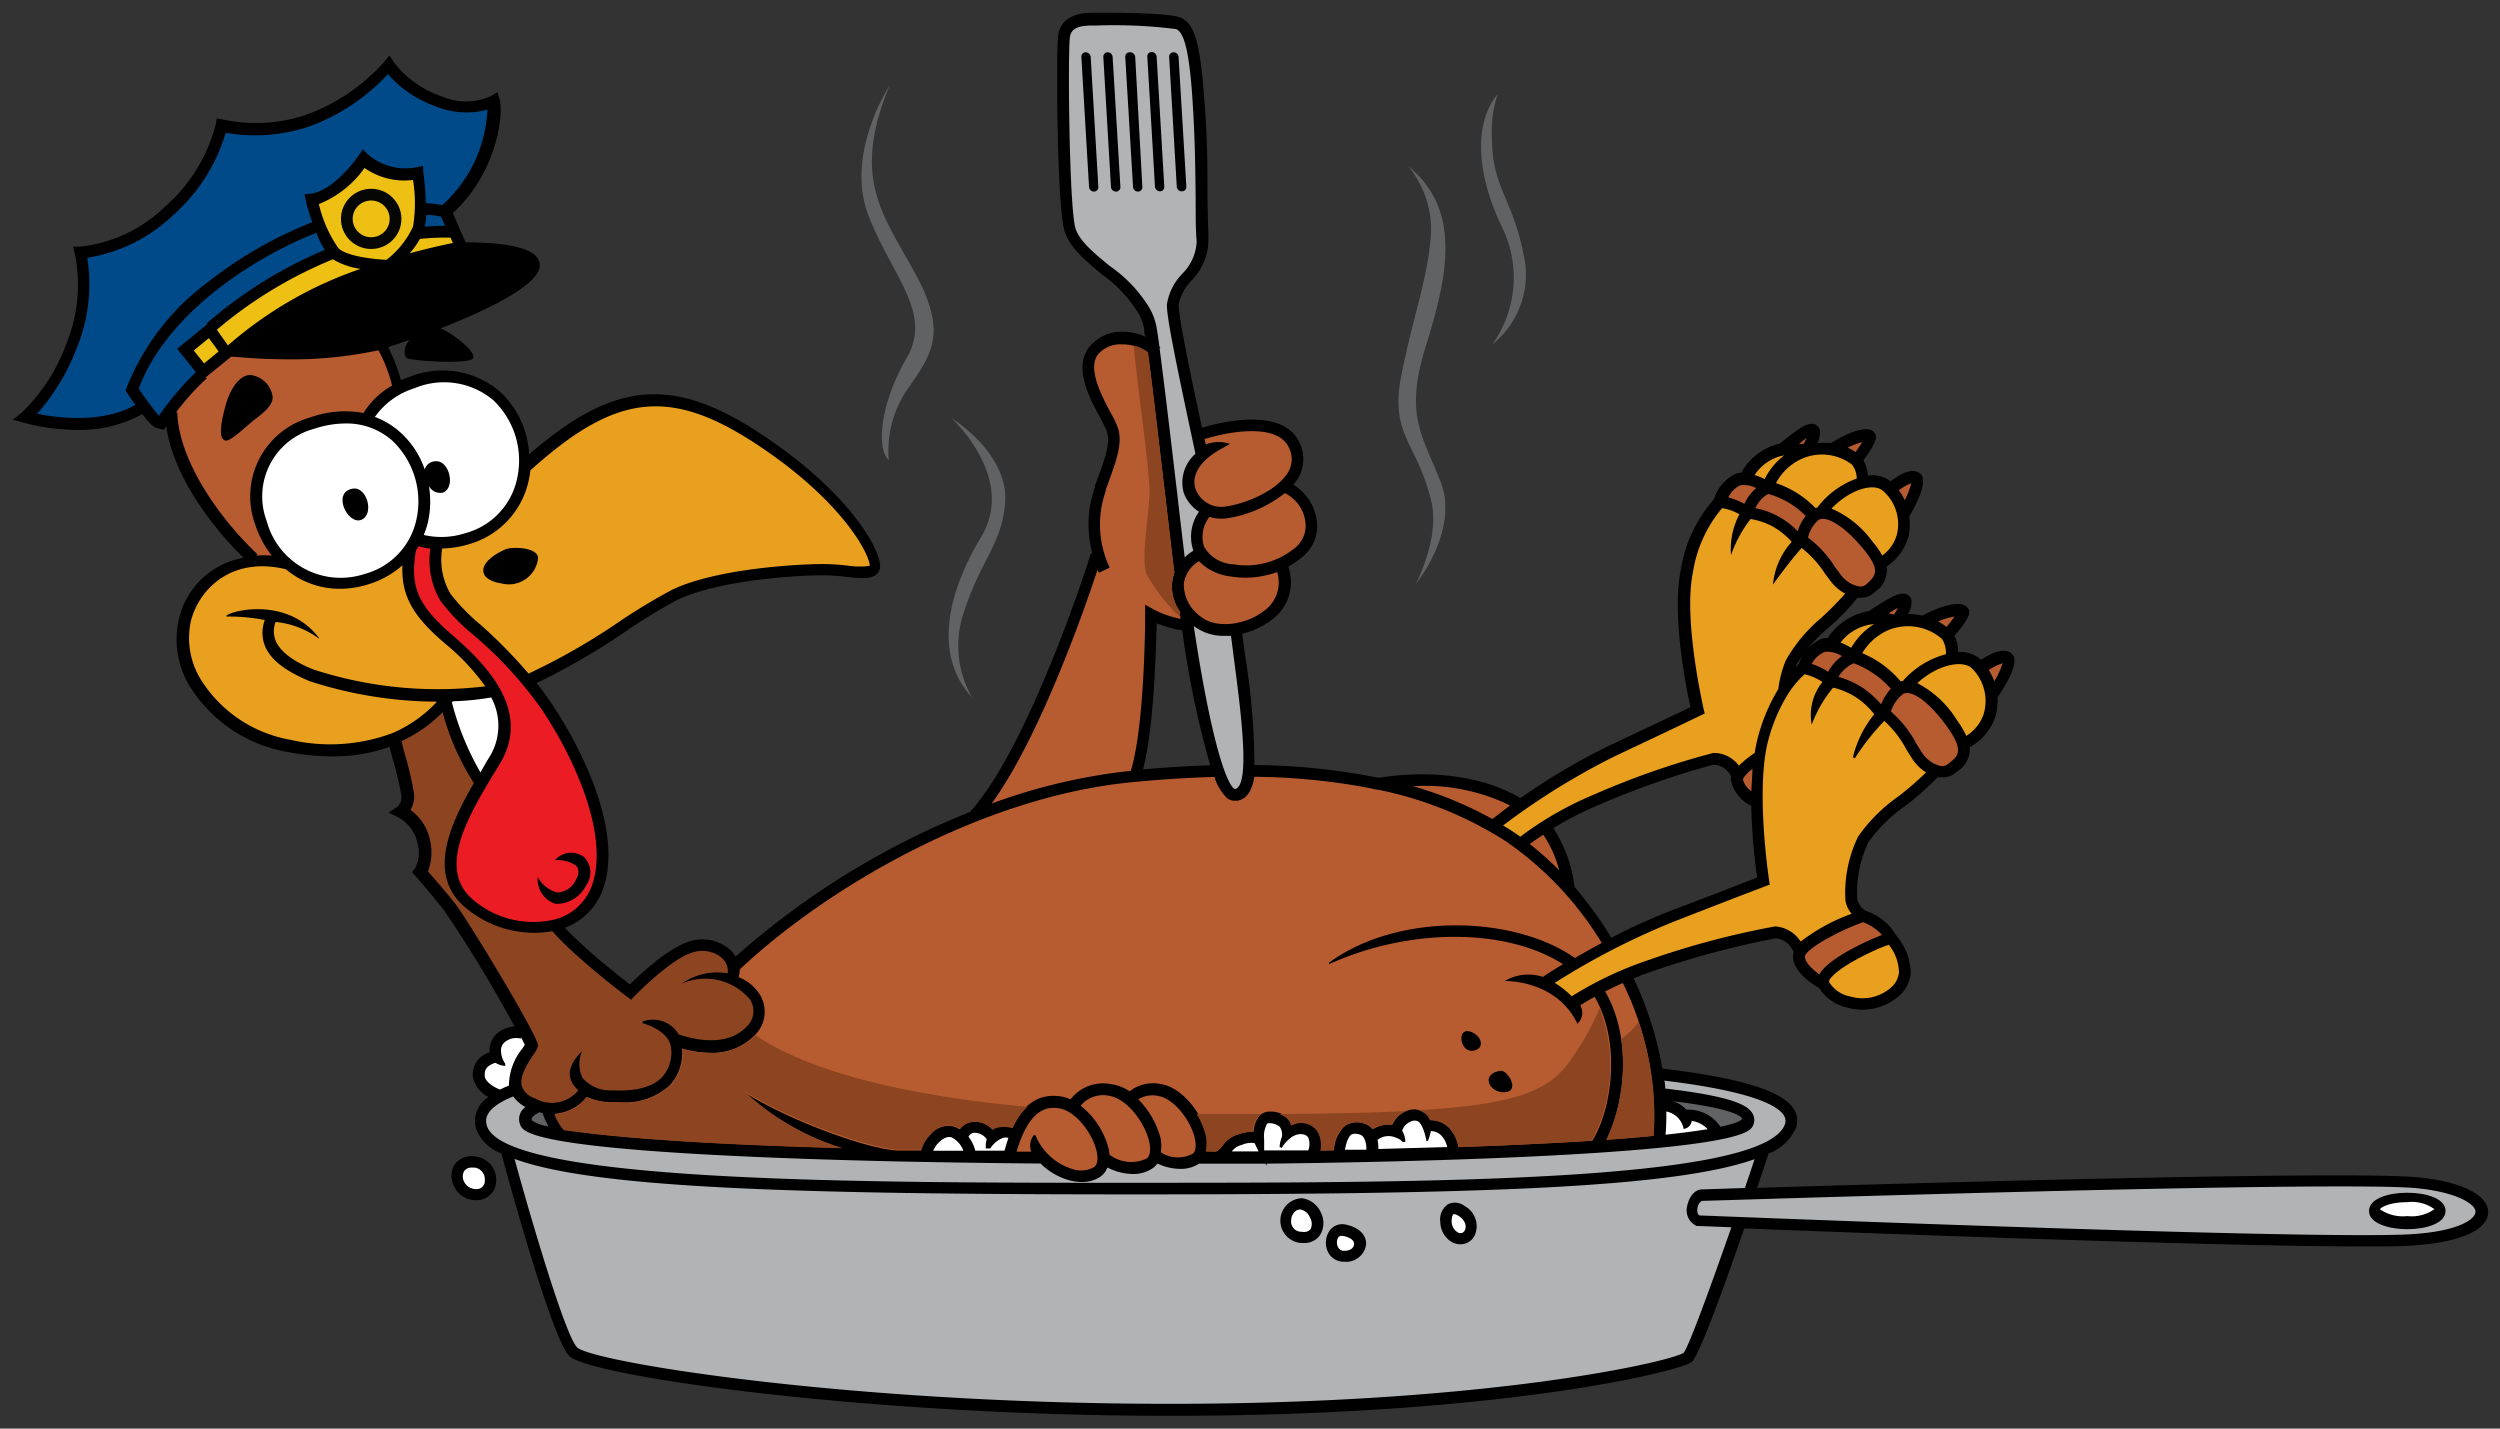 <svg xmlns="http://www.w3.org/2000/svg" id="Layer_1" data-name="Layer 1" viewBox="0 0 196 112"><rect x="0" y="0" width="196" height="112" fill="#333333" stroke="none"/><defs><style>.cls-1{fill:#eec014;}.cls-2{fill:#050604;}.cls-3{fill:#b75b31;}.cls-4{fill:#e9a01e;}.cls-5{fill:#b1b3b5;}.cls-6{fill:#fff;}.cls-7{fill:#ec1c24;}.cls-8{fill:#004a8a;}.cls-9{fill:#8c4520;}.cls-10{fill:#616264;}</style></defs><path d="M189.54,92.3c-5.46-.52-39.56.45-51.78.83l.9-2.7a3.76,3.76,0,0,0,2.14-2,1.67,1.67,0,0,0-.17-1.49c-.92-1.43-4.2-2.44-10.3-3.16a27.54,27.54,0,0,0-2.25-7.08c.5-.2,1-.4,1.58-.59a69.88,69.88,0,0,1,9.56-2.55,1.66,1.66,0,0,1,1.38,1.05l.05,0a.89.89,0,0,0-.08.35c0,1.24,1.56,2.23,2.06,2.51A3.46,3.46,0,0,0,144.84,79a4.37,4.37,0,0,0,3.88-.78,2.71,2.71,0,0,0,1.08-1.91,4.68,4.68,0,0,0-1.16-3,4.28,4.28,0,0,0-2.36-1.9,1.38,1.38,0,0,1-.67-.93A9.07,9.07,0,0,1,146.5,66a12.36,12.36,0,0,1,2.94-2.87,21.47,21.47,0,0,0,2.46-2.19l.1,0,.29,0a1.48,1.48,0,0,0,1-.34l.14-.11a2.06,2.06,0,0,0,1-1.92,4.25,4.25,0,0,0,2-2.35,4.93,4.93,0,0,0,.18-1.56c1.88-2.77,1.27-3.28,1.06-3.45-.6-.5-1.68.07-2.35.52l-.15-.13a2.45,2.45,0,0,0-1.65-.48,3,3,0,0,0-.29-1.28c1.47-1.68,1.21-2,1-2.22-.53-.64-2.33,0-3.51.64a5.4,5.4,0,0,0-1.15-.12,1.71,1.71,0,0,0,.29-1.09.65.65,0,0,0-.3-.42c-.54-.3-1.35.2-2.62,1l-.39.27,0,0a4.88,4.88,0,0,0-3.26,2.12,1.73,1.73,0,0,0-.45.05A3.37,3.37,0,0,0,141,52.09l-.19.17s0-.08,0-.11a11.9,11.9,0,0,1,2.62-3,19.16,19.16,0,0,0,2.2-2.29l.09,0h.15a1.54,1.54,0,0,0,1.07-.4l.13-.12a2,2,0,0,0,.84-1.93A4.14,4.14,0,0,0,149.64,42a4.8,4.8,0,0,0,.05-1.51c1.62-2.81,1-3.26.77-3.42-.63-.43-1.62.19-2.24.67l-.14-.11a2.45,2.45,0,0,0-1.63-.35,3,3,0,0,0-.36-1.19c1.29-1.73,1-2,.82-2.23-.61-.62-2.45.28-3.35.88a5.52,5.52,0,0,0-1.08,0,1.73,1.73,0,0,0,.19-1.06.69.69,0,0,0-.34-.39c-.55-.25-1.29.29-2.45,1.21l-.36.28,0,0a4.64,4.64,0,0,0-3,2.28,1.26,1.26,0,0,0-.43.08,3.21,3.21,0,0,0-1.71,2,10.78,10.78,0,0,0-2.6,5.52c-.74,3.49.42,9.27.75,10.78-.72.35-2.67,1.28-6.33,3a51.57,51.57,0,0,0-7,4.13c-2.8-1.68-6.89-2.26-11.13-1.59a51.19,51.19,0,0,0-9.72-1,55.76,55.76,0,0,0-.74-8.63c-.07-.56-.15-1.11-.22-1.67a5.94,5.94,0,0,0,2.19-1A3.64,3.64,0,0,0,101,44.43a5.89,5.89,0,0,0,1-.69,3.15,3.15,0,0,0,1.27-2.33A3.9,3.9,0,0,0,101.4,38a3.94,3.94,0,0,0,.38-.53,2.94,2.94,0,0,0,.11-2.75c-1.29-2.81-6.07-1.66-7.65-1.19-1-4.58-1.88-8.95-1.83-9.68a3.77,3.77,0,0,1,1-1.85,4.6,4.6,0,0,0,1.33-3.18c0-.82-.06-1.94-.07-3.25,0-2.14,0-4.8-.25-7.72-.34-4.9-.88-6-1.82-6.45S86.41,1,85.89,1l-.26,0c-.75,0-2.52.14-2.68,1.88s-.07,12.75.46,15.05c.32,1.38,1.7,2.51,3,3.6a10.25,10.25,0,0,1,2.63,2.7l.06.09a3.73,3.73,0,0,1,.61,1.53c0,.11,0,.3.09.55A4.48,4.48,0,0,0,88,26a3.27,3.27,0,0,0-2.6,1.21c-1.26,1.59,0,4,.89,5.6a10.33,10.33,0,0,1,.48,1c.33.92-.15,2.19-.93,4.29l0,.11a8.63,8.63,0,0,0-.19,5.2l-.14,0c0,.15-4.83,15.2-9.47,20.25A62.55,62.55,0,0,0,57.67,75a2.26,2.26,0,0,0-.39-.5,3.29,3.29,0,0,0-3.19-.7c-1.63.45-3.91,2.59-4.71,3.38-.59-.46-1.92-1.5-3.21-2.64-.91-.81-1.52-1.41-1.89-1.8A5,5,0,0,0,47.2,69.9c1.64-4.09-1-10.33-4-14.81-.37-.55-.75-1.06-1.13-1.54a53.31,53.31,0,0,0,7-4.06,42.12,42.12,0,0,1,4-2.44c3.26-1.59,9.51-1.95,11.45-1.95a17.51,17.51,0,0,1,1.85.13c1.16.12,2,.21,2.44-.29a.89.89,0,0,0,.17-.75c-.21-1.62-2.76-5.7-8.73-9.77-7.28-5-11.95-4.71-18.76,1.2a7.27,7.27,0,0,0-2.32-4.94,6.93,6.93,0,0,0-7.1-1.12l-.64.24a13.26,13.26,0,0,0-1-2.59l.22-.07s.6-.19,1.47-.5c-.47.52-.49,1.19-.24,1.42s5.07.55,5.23,0-1.72-2-2.58-2.31c3.55-1.39,8.2-3.55,7.76-5.17C42,19.14,38.37,19,36.5,19l-1-2.3c3.37-3.06,4-7.55,3.68-8.87L39,7.22l-.53.32a4.75,4.75,0,0,1-3.88,0,7.86,7.86,0,0,1-3.71-2.66l-.35-.53-.4.49A15.09,15.09,0,0,1,24,9a12.27,12.27,0,0,1-6.46.38L17,9.28l-.09.5a12.89,12.89,0,0,1-4,6.45,11.31,11.31,0,0,1-6.62,3.11H5.72l.15.57A12.16,12.16,0,0,1,5.18,27a14.19,14.19,0,0,1-3.49,5.36L1,32.9l.85.24a16.31,16.31,0,0,0,4.2.56,10,10,0,0,0,5.11-1.24c.75,1,.94,1,1.06,1.08l.63.16.18-.29,0,0c.53,3.77,3.42,7.75,6.07,10.32a6.32,6.32,0,0,0-5.05,4.71,7.06,7.06,0,0,0,1,5.63,11.28,11.28,0,0,0,7.42,4.87,19.14,19.14,0,0,0,3.58.36,12.94,12.94,0,0,0,4.49-.75c.05.23.13.5.22.84a27.72,27.72,0,0,1,.7,2.94,1.05,1.05,0,0,1-.31.93l-.69.45.74.36a3,3,0,0,1,1.53,2,2.8,2.8,0,0,1-.18,2l-.25.3.26.3s.91,1,2.25,2.69a103.68,103.68,0,0,1,5.53,9.12A2.26,2.26,0,0,0,39,81a1.71,1.71,0,0,0-.61,1.43.2.2,0,0,1,0,.07,1.8,1.8,0,0,0-1.32,1.88A2.22,2.22,0,0,0,38.3,86a2.25,2.25,0,0,0-1,2.42,3.29,3.29,0,0,0,2,2c.6,2.21,4,14.63,5.35,15.91,1.64,1.56,23.15,4.67,47.11,4.67,26,0,40-3.51,40.87-4.22.58-.48,2.51-5.81,4.12-10.47,9.83.38,37.18,1.41,48.51,1.41,1.83,0,3.25,0,4.1-.09,3.56-.25,5.69-1.22,5.71-2.59S192.92,92.62,189.54,92.3Zm-99.92-32c.86-3.3,1-9.35,1.07-11.44a8.8,8.8,0,0,0,2,.56A74,74,0,0,0,94.88,60C93.21,60.05,91.45,60.16,89.62,60.32Zm33.82,9.21a10.8,10.8,0,0,0-1.66-4.59,27.51,27.51,0,0,1,3.55-1.81,66.11,66.11,0,0,1,9-3.16,1.62,1.62,0,0,1,1.38.9h0a1,1,0,0,0,0,.33,2.89,2.89,0,0,0,1.59,2,46.42,46.42,0,0,0,.46,5.62c-.76.3-2.85,1.11-6.79,2.61a47.15,47.15,0,0,0-4.64,2.11A30.85,30.85,0,0,0,123.44,69.53Z"></path><path class="cls-1" d="M30.3,20.37c-1.2-.05-3.15-.32-3.76-.9A10,10,0,0,1,25,16a8.07,8.07,0,0,0,3.58-2.83,5.44,5.44,0,0,0,3.8.94,11.28,11.28,0,0,1,0,3.66A7,7,0,0,1,30.3,20.37Z"></path><ellipse class="cls-2" cx="29.1" cy="17.16" rx="2.37" ry="2.36"></ellipse><ellipse class="cls-1" cx="29.1" cy="17.16" rx="1.45" ry="1.44"></ellipse><path class="cls-3" d="M129.64,89.05c-1.07.11-2.29.21-3.7.31,1.42-2.81,2.07-7.9-.1-11.63.42-.21.88-.44,1.39-.66A23.66,23.66,0,0,1,129.64,89.05Z"></path><path class="cls-4" d="M148.08,74.07a3.57,3.57,0,0,1,.8,2.18,1.83,1.83,0,0,1-.74,1.27,3.39,3.39,0,0,1-3.06.61A2.48,2.48,0,0,1,143.41,77s0-.07,0-.14C143.93,75.9,146.87,74.47,148.08,74.07Z"></path><path class="cls-3" d="M146.07,72.3a3.87,3.87,0,0,1,1.48,1c-1.35.52-4.25,1.88-4.91,3.09-.54-.38-1.14-.94-1.14-1.42,0,0,.07-.51,2.06-1.55A18.35,18.35,0,0,1,146.07,72.3Z"></path><path class="cls-3" d="M152.84,59.81l-.15.12a.71.71,0,0,1-.55.12A2.4,2.4,0,0,1,150.68,59c-.14-.21-.28-.44-.43-.68a8.61,8.61,0,0,0-2-2.53,2.73,2.73,0,0,1,.95-1.38c.55-.33,1.88.36,3.5,2.63C154,58.88,153.49,59.29,152.84,59.81Z"></path><path class="cls-3" d="M157,52a5.76,5.76,0,0,1-.65,1.41,4.49,4.49,0,0,0-.43-.88A4.24,4.24,0,0,1,157,52Z"></path><path class="cls-4" d="M154.56,52.36a3.59,3.59,0,0,1,.95,3.65,3.23,3.23,0,0,1-1.35,1.68,7,7,0,0,0-.71-1.19,8,8,0,0,0-3.13-2.94C151.85,52.14,153.78,51.72,154.56,52.36Z"></path><path class="cls-3" d="M153.23,48.34a9.23,9.23,0,0,1-.63.81,3.17,3.17,0,0,0-.65-.42A5,5,0,0,1,153.23,48.34Z"></path><path class="cls-3" d="M148.8,47.65c-.08.16-.19.34-.31.53l-.42-.1C148.32,47.92,148.59,47.76,148.8,47.65Z"></path><path class="cls-4" d="M148.17,49.35a4.07,4.07,0,0,1,4.08.74,2,2,0,0,1,.31,1.2,6.83,6.83,0,0,0-3.35,2.07l.06,0-.26.06A7.9,7.9,0,0,0,146,51.21,4.42,4.42,0,0,1,148.17,49.35Z"></path><path class="cls-3" d="M148.24,54a4,4,0,0,0-.76,1.22A7.44,7.44,0,0,0,146,53.9a6.93,6.93,0,0,0-1.87-.83A2.67,2.67,0,0,1,145.33,52,7.17,7.17,0,0,1,148.24,54Z"></path><path class="cls-4" d="M146.92,48.93a5.44,5.44,0,0,0-1.79,1.86,4.94,4.94,0,0,0-.83-.41A3.68,3.68,0,0,1,146.92,48.93Z"></path><path class="cls-3" d="M143.09,51.1a2.16,2.16,0,0,1,1.32.34,3.51,3.51,0,0,0-1.08,1.23,5.34,5.34,0,0,0-1.29-.62A2,2,0,0,1,143.09,51.1Z"></path><path class="cls-4" d="M141.48,52.86a4.27,4.27,0,0,1,1.4.61,4.09,4.09,0,0,0-.84,3.34,9.83,9.83,0,0,1,1.68-2.9,5.82,5.82,0,0,1,1.79.76A5.9,5.9,0,0,1,146.94,56a8.41,8.41,0,0,0-1.67,3.37l.15.08a18.73,18.73,0,0,1,2.31-2.93,8.13,8.13,0,0,1,1.73,2.24c.16.25.3.49.44.7A3.7,3.7,0,0,0,151,60.56a24.42,24.42,0,0,1-2.13,1.85,12.91,12.91,0,0,0-3.19,3.17,10.11,10.11,0,0,0-1,5,2.05,2.05,0,0,0,.49,1.06,14.71,14.71,0,0,0-4,2.18,2.56,2.56,0,0,0-2-1.19,65.84,65.84,0,0,0-9.85,2.61,28.44,28.44,0,0,0-6.1,2.87,6.74,6.74,0,0,0-1.33-1.05,57.16,57.16,0,0,1,9.38-4.82c5.12-2,7.12-2.75,7.14-2.76l.34-.13-.06-.37c0-.07-1.12-7.34,0-11.15a13.1,13.1,0,0,1,1.51-3.45h0a.09.09,0,0,1,0,0A7.64,7.64,0,0,1,141.48,52.86Z"></path><path class="cls-3" d="M122.24,68.23a25.84,25.84,0,0,0-2.31-2.06c.24-.17.6-.43,1.06-.73A8.89,8.89,0,0,1,122.24,68.23Z"></path><path class="cls-3" d="M136.65,61.12s0-.26.74-.84c0,.57-.07,1.16-.08,1.74A1.51,1.51,0,0,1,136.65,61.12Z"></path><path class="cls-3" d="M146.44,45.7l-.14.13a.68.68,0,0,1-.51.15,2.32,2.32,0,0,1-1.47-.91l-.46-.62a8.5,8.5,0,0,0-2.11-2.3,2.62,2.62,0,0,1,.81-1.38c.5-.34,1.83.22,3.54,2.28C147.49,44.73,147,45.16,146.44,45.7Z"></path><path class="cls-3" d="M149.84,37.89a5.91,5.91,0,0,1-.51,1.33,3.81,3.81,0,0,0-.46-.78A3.46,3.46,0,0,1,149.84,37.89Z"></path><path class="cls-4" d="M147.55,38.42a3.45,3.45,0,0,1,1.18,3.43,3,3,0,0,1-1.16,1.7,7,7,0,0,0-.76-1.08,7.86,7.86,0,0,0-3.22-2.6C145,38.41,146.76,37.87,147.55,38.42Z"></path><path class="cls-3" d="M146,34.66c-.13.21-.32.49-.52.78a3.12,3.12,0,0,0-.63-.34A5.84,5.84,0,0,1,146,34.66Z"></path><path class="cls-3" d="M141.64,34.33a4.19,4.19,0,0,1-.24.47l-.36,0Z"></path><path class="cls-4" d="M141.19,36a3.91,3.91,0,0,1,4,.42,1.82,1.82,0,0,1,.38,1.1,6.71,6.71,0,0,0-3.07,2.24l.05,0-.22.07a7.6,7.6,0,0,0-3.09-1.95A4.22,4.22,0,0,1,141.19,36Z"></path><path class="cls-3" d="M141.57,40.45a3.66,3.66,0,0,0-.63,1.2,6.39,6.39,0,0,0-1.48-1.14,6.14,6.14,0,0,0-1.84-.67,2.51,2.51,0,0,1,1-1.12A6.7,6.7,0,0,1,141.57,40.45Z"></path><path class="cls-4" d="M139.88,35.7a5.39,5.39,0,0,0-1.53,1.86,5.89,5.89,0,0,0-.79-.32A3.55,3.55,0,0,1,139.88,35.7Z"></path><path class="cls-3" d="M136.43,38.05a2,2,0,0,1,1.26.22,3.5,3.5,0,0,0-.93,1.23A5.71,5.71,0,0,0,135.5,39,2,2,0,0,1,136.43,38.05Z"></path><path class="cls-4" d="M126.64,59.27c4.79-2.26,6.66-3.16,6.67-3.17l.34-.16-.09-.36c0-.07-1.62-7-.83-10.74a10.26,10.26,0,0,1,2.28-5,3.91,3.91,0,0,1,1.36.48,5.9,5.9,0,0,0-.66,3.21,9.68,9.68,0,0,1,1.54-2.84,5.64,5.64,0,0,1,1.76.6,6,6,0,0,1,1.46,1.19A5.8,5.8,0,0,0,139,45.83s1.26-1.77,2.25-2.87a8.08,8.08,0,0,1,1.82,2c.17.23.33.45.48.64a3.44,3.44,0,0,0,1.11.94,22.94,22.94,0,0,1-1.91,1.93A12.15,12.15,0,0,0,140,51.79a8.86,8.86,0,0,0-.58,2.23,14.31,14.31,0,0,0-1.54,3.56,11.93,11.93,0,0,0-.31,1.45,8.09,8.09,0,0,0-1.24,1,2.46,2.46,0,0,0-2-1A63.07,63.07,0,0,0,125,62.28a26.49,26.49,0,0,0-5.81,3.32c-.23-.17-.45-.32-.68-.47s-.44-.28-.67-.41A55.13,55.13,0,0,1,126.64,59.27Z"></path><path class="cls-3" d="M118.39,63.15,117,64.21a29.63,29.63,0,0,0-6.21-2.57A15.11,15.11,0,0,1,118.39,63.15Z"></path><path class="cls-5" d="M96.82,61.86c-.52-.16-1.77-3.07-3.23-12.78a3.84,3.84,0,0,0,2.43.77l.49,0,.21,1.63C97.28,55.75,98.06,61.64,96.82,61.86Z"></path><path class="cls-3" d="M99.05,47.93c-1.51,1.14-3.8,1.34-4.9.42a3.1,3.1,0,0,1-1.34-2.57A2.41,2.41,0,0,1,94,44a4.2,4.2,0,0,0,2.52,1.2,7.08,7.08,0,0,0,1.13.09,7.4,7.4,0,0,0,2.48-.44A2.74,2.74,0,0,1,99.05,47.93Z"></path><path class="cls-3" d="M102.36,41.41a2.27,2.27,0,0,1-.94,1.63,6,6,0,0,1-4.73,1.2,2.77,2.77,0,0,1-2.29-1.38,2.53,2.53,0,0,1,.42-2.34,2.89,2.89,0,0,0,.88.14l.31,0a9.65,9.65,0,0,0,4.72-2A2.9,2.9,0,0,1,102.36,41.41Z"></path><path class="cls-3" d="M96.43,34.8a2.78,2.78,0,0,0-1.9.05l-.09-.43c1.84-.57,5.7-1.3,6.61.67A2,2,0,0,1,101,37c-.87,1.51-3.49,2.56-5.06,2.73a2.15,2.15,0,0,1-2.22-1.42c-.34-1.1.41-2.24,2.06-3.14Z"></path><path class="cls-5" d="M87,20.85c-1.21-1-2.47-2-2.72-3.09C83.82,15.6,83.72,4.63,83.87,3c.07-.8.69-1,1.81-1l.3,0a39,39,0,0,1,6.23.28c.46.21,1,1,1.29,5.68.19,2.88.22,5.53.24,7.66,0,1.32,0,2.46.08,3.3a3.79,3.79,0,0,1-1.14,2.55,4.48,4.48,0,0,0-1.19,2.36c-.07.88.77,4.89,2.15,11.36l.08.39a3,3,0,0,0-.91,3.07A3,3,0,0,0,94,40.12a3.39,3.39,0,0,0-.44,3.05,4,4,0,0,0-.68.53c-.15-1.3-.36-3-.57-4.87-.51-4.32-1.07-9.06-1.4-11.53l.06-.05-.07-.08c-.1-.74-.18-1.26-.22-1.47a4.72,4.72,0,0,0-.78-1.9A10.85,10.85,0,0,0,87,20.85Z"></path><path class="cls-3" d="M86.05,44.65c0,.09.07.17.11.25l.84-.4a7.86,7.86,0,0,1-.31-6l0-.11c.85-2.29,1.37-3.68.93-4.91a8.26,8.26,0,0,0-.54-1.11c-.69-1.3-1.85-3.47-1-4.58A2.31,2.31,0,0,1,88,27h0a3.37,3.37,0,0,1,2,.64c.33,2.54.89,7.3,1.37,11.33.25,2.14.48,4.09.64,5.43l.06.52a3.17,3.17,0,0,0-.18.81A3.37,3.37,0,0,0,92.55,48h-.06c0,.18.05.35.07.52a7.91,7.91,0,0,1-2.1-.73l-.68-.38v.78c0,.09,0,8.59-1.13,12.26H88.5A45.49,45.49,0,0,0,77.74,63C81.49,57.86,85,47.85,86.05,44.65Z"></path><path class="cls-3" d="M58,76C64.9,69.51,77,62.5,88.59,61.34c2.31-.23,4.54-.37,6.62-.43a4,4,0,0,0,1,1.67,1,1,0,0,0,.57.2H97c.74-.13,1.16-.78,1.34-1.88a50.2,50.2,0,0,1,9.26.93,3.09,3.09,0,0,0,.52.1,29.37,29.37,0,0,1,9.9,4,26.09,26.09,0,0,1,7.56,8c-.78.41-1.49.82-2.11,1.18-4.63-3.28-13.75-3.67-19.27.36l0,.12c6.35-2.88,13.91-2.83,18.34,0-.74.45-1.28.79-1.57,1a3.67,3.67,0,0,0-3,.32c.17,0,4.07-.06,5.7,3.35a1.16,1.16,0,0,0,.22-1.44c.26-.17.64-.4,1.13-.67,2.09,3.58,1.36,8.79-.18,11.28l-1,.06c-2.82.17-6,.32-9.47.44a2.81,2.81,0,0,0-.67-1.44,2,2,0,0,0-1.55-.67,1.11,1.11,0,0,0-.41-.57,1.53,1.53,0,0,0-1.47-.15,2.06,2.06,0,0,0-1.11,1.08,2.33,2.33,0,0,0-1.52.35,1.33,1.33,0,0,0-.78-.48,1.68,1.68,0,0,0-1.37.19,2.68,2.68,0,0,0-.9,1.94l-1,0a2.19,2.19,0,0,0-.21-1.49,1.46,1.46,0,0,0-1-.66,1.52,1.52,0,0,0-1.09.18.9.9,0,0,0-.23-.48,2,2,0,0,0-1.47-.58,1.06,1.06,0,0,0-.83.32,2.07,2.07,0,0,0-.47,1.24,3.35,3.35,0,0,0-1.14.2,2.33,2.33,0,0,0-1.31.93,1.37,1.37,0,0,1-.46.43h-.75a3,3,0,0,0,0-1.28c-.39-1.7-1.94-3.73-3.62-4a3,3,0,0,0-2.45.57A3.38,3.38,0,0,0,87.12,85a3.22,3.22,0,0,0-3.19,1.19,3.15,3.15,0,0,0-.7-.22c-2.07-.35-3.21,1-3.85,2.44a2.38,2.38,0,0,0-1-.07,1.12,1.12,0,0,0-.57.21A1.85,1.85,0,0,0,76,88a1.47,1.47,0,0,0-.77.54,2.89,2.89,0,0,0-.35-.19,1.83,1.83,0,0,0-1.94.59,2.83,2.83,0,0,0-.73,1.26l-1.71,0c-2.21,0-8.62-2.32-12.18-4.59A20.05,20.05,0,0,0,66,90c-4.71-.13-8.89-.31-12.41-.53-4.76-.3-7.63-.63-9.36-.92a4.31,4.31,0,0,1-.73-1.23A3.52,3.52,0,0,0,46,86a5,5,0,0,0,1.87.42c.24,0,.47,0,.7,0a5.29,5.29,0,0,0,3.9-1.29,3.73,3.73,0,0,0,1-2.92,8.33,8.33,0,0,0,2.22.33,4.6,4.6,0,0,0,3.41-1.31,2.57,2.57,0,0,0,.43-3.32,3.41,3.41,0,0,0-1.63-1.3A2.1,2.1,0,0,0,58,76Z"></path><path class="cls-6" d="M107.12,90.14l-1.68,0c.12-.65.28-1,.5-1.19.06,0,.22-.15.68,0S107.14,89.85,107.12,90.14Z"></path><path class="cls-6" d="M108,89.36a1.43,1.43,0,0,1,1.16-.26c.22.06.71.23.77.42h.25a1.65,1.65,0,0,0-.25-.86,1.12,1.12,0,0,1,.65-.72.63.63,0,0,1,.63,0c.42.31.63,1.53.63,1.54l.12-.06a4.5,4.5,0,0,0,.22-.74,1.12,1.12,0,0,1,.85.38,1.81,1.81,0,0,1,.43.87l-5.4.15A2.88,2.88,0,0,0,108,89.36Z"></path><path class="cls-6" d="M99.11,89.32a2,2,0,0,1,.22-1.2.16.16,0,0,1,.15-.06,1.25,1.25,0,0,1,.85.28,1.08,1.08,0,0,1,.17.8h0a2.46,2.46,0,0,0-.18.78l.16.08s.71-1.23,1.66-1.07a.59.59,0,0,1,.43.26,1.43,1.43,0,0,1,0,1l.13,0-3.59,0Z"></path><path class="cls-6" d="M98.67,90.27l-2.1,0a1.42,1.42,0,0,1,.79-.51,1.79,1.79,0,0,1,1-.14Z"></path><path class="cls-3" d="M91,89.28a6.72,6.72,0,0,0-1.76-3.09,2.11,2.11,0,0,1,1.56-.27c1.25.21,2.55,1.92,2.87,3.31.14.6.07,1.06-.17,1.23A2.49,2.49,0,0,1,91,90.34,3.31,3.31,0,0,0,91,89.28Z"></path><path class="cls-3" d="M80.85,90.29H79.7c1-3.38,2.38-3.56,3.37-3.39,1.27.22,2.58,1.94,2.9,3.34.14.61.07,1.07-.18,1.25a2.08,2.08,0,0,1-1.78.14A4.56,4.56,0,0,1,81.18,89l-.13,0A1.33,1.33,0,0,0,80.85,90.29Z"></path><path class="cls-6" d="M75.53,90.22l-2.37,0a2.07,2.07,0,0,1,.44-.65c.27-.27.67-.52,1-.4A1.88,1.88,0,0,1,75.53,90.22Z"></path><path class="cls-6" d="M75.93,89.12a.58.58,0,0,1,.35-.3,1.14,1.14,0,0,1,1.08.5,2,2,0,0,0-.07.72h.35a2,2,0,0,1,1-.83.76.76,0,0,1,.42,0c-.13.39-.23.74-.31,1l-2.41,0,.12,0A2.92,2.92,0,0,0,75.93,89.12Z"></path><path class="cls-3" d="M84.72,86.69A2.28,2.28,0,0,1,87,85.92c1.35.23,2.75,2.07,3.09,3.56.15.66.08,1.15-.19,1.35a2.82,2.82,0,0,1-2.91-.3,4.71,4.71,0,0,0-.08-.5A6.26,6.26,0,0,0,84.72,86.69Z"></path><path class="cls-7" d="M42.46,55.6c2.74,4.09,5.39,10.19,3.88,14a4.21,4.21,0,0,1-3.15,2.55,7.26,7.26,0,0,1-6.26-1.75c-2.64-2.46-.14-6.58,2.07-10.21l.15-.25c2.46-4-.63-7.5-3.6-10.07-2.8-2.42-3.42-3.82-2.94-6.71l.2-.33a5.88,5.88,0,0,0,.93.18,6.21,6.21,0,0,0,.8,4.11,15.69,15.69,0,0,0,2.53,2.62A31.14,31.14,0,0,1,42.46,55.6Z"></path><path class="cls-6" d="M37.67,60.56a21.71,21.71,0,0,1-2.24-5.49l.08-.09a20.87,20.87,0,0,0,3-.3,4.65,4.65,0,0,1-.19,4.75l-.15.24Z"></path><path class="cls-6" d="M28.58,45a6,6,0,0,1-7.67-4.15,5.48,5.48,0,0,1,3.68-7.22,7.92,7.92,0,0,1,2.5-.43,5.39,5.39,0,0,1,3.68,1.36,6.58,6.58,0,0,1,1.88,6.16A5.65,5.65,0,0,1,28.58,45Z"></path><path class="cls-4" d="M41.58,36.88c6.84-6.17,11.13-6.56,18.26-1.7,6.4,4.36,8.35,8.36,8.35,9.18a5.59,5.59,0,0,1-1.6,0,19,19,0,0,0-2-.14c-2.14,0-8.42.37-11.86,2a45.69,45.69,0,0,0-4.14,2.49,50.8,50.8,0,0,1-7.15,4.1A39.7,39.7,0,0,0,37.7,49a15.41,15.41,0,0,1-2.38-2.44A5.3,5.3,0,0,1,34.67,43a7.7,7.7,0,0,0,2.08-.33,6.64,6.64,0,0,0,4.7-5A8.13,8.13,0,0,0,41.58,36.88Z"></path><path class="cls-6" d="M32.49,30.44a6,6,0,0,1,6.18.93,6.53,6.53,0,0,1,1.87,6.15,5.63,5.63,0,0,1-4.06,4.28,6.07,6.07,0,0,1-3.26.14,5.84,5.84,0,0,0,.33-1,7.5,7.5,0,0,0,.08-2.83,1,1,0,0,0,1.09.51c1.05-.39.49-2.64-.65-2.45a.87.87,0,0,0-.77.64,6.89,6.89,0,0,0-1.91-2.91,6.12,6.12,0,0,0-2-1.21A5.93,5.93,0,0,1,32.49,30.44Z"></path><path class="cls-1" d="M17,25.85a33.92,33.92,0,0,1,9.1-5.52,5.8,5.8,0,0,0,2.17.75,30.9,30.9,0,0,0-10.4,6Z"></path><polygon class="cls-1" points="17.14 27.55 16 28.49 15.19 27.48 16.37 26.51 17.14 27.55"></polygon><path class="cls-1" d="M35.51,19.05c-.5.1-1.74.36-3.39.81a6.57,6.57,0,0,0,.8-1.13,19.81,19.81,0,0,1,2.4-.1Z"></path><path class="cls-8" d="M33.29,17.77a5.23,5.23,0,0,0,.13-.92c.53,0,.93.09,1.15.13l.33.72C34.48,17.7,33.94,17.72,33.29,17.77Z"></path><path class="cls-8" d="M2.91,32.44A16.81,16.81,0,0,0,6,27.33a13.22,13.22,0,0,0,.84-7.12,12.64,12.64,0,0,0,6.68-3.29,14,14,0,0,0,4.18-6.51,13.34,13.34,0,0,0,6.53-.49,15.73,15.73,0,0,0,6.18-4.11,8.94,8.94,0,0,0,3.81,2.55,6.26,6.26,0,0,0,4,.23,10.79,10.79,0,0,1-3.54,7.49,12.47,12.47,0,0,0-1.3-.16,18.92,18.92,0,0,0-.2-2.45L33.17,13l-.48.11a4.52,4.52,0,0,1-3.84-1l-.4-.4-.32.47s-1.85,2.73-3.74,3l-.52.06.12.5c0,.16.21.86.49,1.68a32.61,32.61,0,0,0-8.16,4.68,19,19,0,0,0-6.4,8.32l-.07.22.13.19.63.92C8,33.22,4.47,32.76,2.91,32.44Z"></path><path class="cls-8" d="M12.46,32.6a23.48,23.48,0,0,1-1.58-2.13c2-5.5,8.34-10,13.92-12.22a7.62,7.62,0,0,0,.67,1.34,34.18,34.18,0,0,0-9.27,5.77l.05.06-2.36,1.92,1.47,1.84A22.36,22.36,0,0,0,12.46,32.6Z"></path><path class="cls-3" d="M13.9,32.33h-.1a19.85,19.85,0,0,1,2.41-2.67l-.08-.08,2-1.62c.3,0,2.1.21,4.45.21a32.05,32.05,0,0,0,7.09-.71,11.55,11.55,0,0,1,1.07,2.77,6.25,6.25,0,0,0-2.24,2.15,8,8,0,0,0-4.18.35A6.42,6.42,0,0,0,20,41.1a7.89,7.89,0,0,0,1.31,2.46,8.17,8.17,0,0,0-1.21,0l.09-.1C17.14,40.59,14,36.05,13.9,32.33Z"></path><path class="cls-4" d="M30.78,57.47h0a13.92,13.92,0,0,1-8.06.52,10.38,10.38,0,0,1-6.81-4.46,6.21,6.21,0,0,1-.93-4.9c.72-2.63,3.34-5,7.43-4a6.55,6.55,0,0,0,4.22,1.53,7.45,7.45,0,0,0,2.22-.34,7.2,7.2,0,0,0,2.7-1.5c-.1,2.39.82,4,3.4,6.18a17.48,17.48,0,0,1,3.1,3.31,31.49,31.49,0,0,1-13.44-1.31c-1.61-.63-2.64-1.41-3-2.27a2,2,0,0,1,0-1.47A6.9,6.9,0,0,1,25,50.06L25,50c-2.41-3.16-6.68-2.19-7.24-1.74v.08a14.3,14.3,0,0,1,3,.27,2.84,2.84,0,0,0,0,2c.44,1.12,1.62,2,3.5,2.79a32.62,32.62,0,0,0,10,1.61A10.26,10.26,0,0,1,30.78,57.47Z"></path><path class="cls-9" d="M33.55,68.32a4.11,4.11,0,0,0,.17-2.41,3.87,3.87,0,0,0-1.54-2.41,2.07,2.07,0,0,0,.28-1.29,25.94,25.94,0,0,0-.73-3.11c-.09-.34-.18-.7-.25-1a10.8,10.8,0,0,0,3.22-2.26,19.67,19.67,0,0,0,2.45,5.55c-1.94,3.36-3.56,7.08-.86,9.59a8.37,8.37,0,0,0,5.56,2.15A6.9,6.9,0,0,0,43.29,73a26.51,26.51,0,0,0,2.27,2.2c1.74,1.55,3.57,2.92,3.59,2.93l.33.25.28-.3s2.85-2.94,4.58-3.42a2.39,2.39,0,0,1,2.29.47,1.36,1.36,0,0,1,.42,1.18,4.87,4.87,0,0,0-3.61.81,4.58,4.58,0,0,1,5.36,1.24,1.67,1.67,0,0,1-.32,2.18c-1.66,1.71-4.58.8-5.28.55a2.32,2.32,0,0,0-2.82-1l0,.13s2.13.53,2.24,2a2.9,2.9,0,0,1-.74,2.26c-.76.76-2.07,1.1-3.89,1a2.8,2.8,0,0,1-2.34-1,2.57,2.57,0,0,1,0-2.1c0,.07-1.55,1.3-.75,2.58a2.7,2.7,0,0,0,.44.52,2.67,2.67,0,0,1-3.42.62,1.55,1.55,0,0,1-1-.92c-.23-.79.46-1.83.88-2.46.25-.37.37-.56.37-.78,0-.76-5.61-10-6.51-11.13S33.9,68.72,33.55,68.32Z"></path><path class="cls-10" d="M43,88.31a3.19,3.19,0,0,1-1.31-.47c-.09-.24.26-.47.61-.64l.23.06A7.58,7.58,0,0,0,43,88.31Z"></path><path class="cls-6" d="M38,84.32c0-.32,0-.72.84-1a1.64,1.64,0,0,0,.77.25l0-.18a1.77,1.77,0,0,1-.33-1,.83.83,0,0,1,.31-.7,1.41,1.41,0,0,1,1.25-.26l0-.12c.14.27.25.48.3.6l-.18.29a4.66,4.66,0,0,0-1.06,2.91c-.25.1-.48.2-.7.31C38.83,85.29,38,84.84,38,84.32Z"></path><path class="cls-6" d="M130.64,87.14A1.71,1.71,0,0,1,132,88.52l.23-.08a.7.7,0,0,0,.4-.56,2.08,2.08,0,0,1,1.25.65c-.83.13-1.9.28-3.3.43C130.63,88.36,130.65,87.75,130.64,87.14Z"></path><path class="cls-5" d="M38.15,88.18c-.07-.32-.29-1.26,2.09-2.22a2.69,2.69,0,0,0,.95.83,1.16,1.16,0,0,0-.41,1.38c.18.47.56,1.45,12.35,2.21,4.69.3,10.59.53,17.36.68h0c3.48.07,7.18.13,11.09.16a5.2,5.2,0,0,0,2.13,1.28,4,4,0,0,0,1.1.17,2.52,2.52,0,0,0,1.49-.44,1.47,1.47,0,0,0,.52-.7,4.38,4.38,0,0,0,2,.51,2.64,2.64,0,0,0,1.56-.46,1.54,1.54,0,0,0,.36-.36,4.27,4.27,0,0,0,1.75.42A2.57,2.57,0,0,0,94,91.23l5.23,0,.09.16v-.16c9.77-.11,18.28-.38,24.81-.78,12.47-.77,13.05-1.75,13.29-2.17a1,1,0,0,0,0-.94c-.33-.64-1.41-1.36-6.87-2,0-.21,0-.41-.07-.62,6.83.83,8.87,1.93,9.37,2.72a.77.77,0,0,1,.09.69c-1.56,4.6-28.91,4.6-50.88,4.6C68,92.74,39.21,92.74,38.15,88.18Z"></path><path class="cls-6" d="M130.61,86.28h0v.13A.62.62,0,0,1,130.61,86.28Z"></path><path class="cls-10" d="M134.88,88.34A3,3,0,0,0,132.21,87a2.23,2.23,0,0,0-1.1-.67c5.14.61,5.46,1.3,5.48,1.38l0,0C136.51,87.84,136.22,88.06,134.88,88.34Z"></path><path class="cls-5" d="M132,106.06c-1,.68-15.16,4-40.28,4-25.34,0-45.25-3.28-46.47-4.42-.86-.82-3.36-9.14-4.91-14.78,6.28,2.31,22.16,2.78,48.74,2.78,26.29,0,42.05-.47,48.48-2.76-.24.72-.49,1.48-.76,2.26l-3.36.11c-.63,0-1.06.7-1.17,1.33a1.34,1.34,0,0,0,.76,1.54l.07,0h.07l2.57.1C134.07,101,132.39,105.59,132,106.06Z"></path><path class="cls-5" d="M189.23,96.75c-7,.5-53.54-1.37-56-1.46-.19-.13-.17-.42-.15-.55a.79.79,0,0,1,.34-.59c.4,0,49.39-1.6,56-1,3.23.31,4.67,1.27,4.66,1.85S192.8,96.5,189.23,96.75Z"></path><path d="M102.06,93.94a1.76,1.76,0,0,0-.09,3.51l.24,0a1.48,1.48,0,0,0,1.26-.59,1.8,1.8,0,0,0,.09-1.79A1.89,1.89,0,0,0,102.06,93.94Z"></path><path class="cls-6" d="M102.75,96.37a.71.71,0,0,1-.69.2.8.8,0,0,1-.83-.92c0-.41.33-.83.69-.83h0a1,1,0,0,1,.78.63A1,1,0,0,1,102.75,96.37Z"></path><path d="M105.48,96a1.22,1.22,0,0,0-1.23.47,1.68,1.68,0,0,0-.14,1.68,1.38,1.38,0,0,0,1.29.77,1.58,1.58,0,0,0,1.7-1.32C107.15,97,106.76,96.27,105.48,96Z"></path><path class="cls-6" d="M105.4,98.06a.5.5,0,0,1-.49-.27.79.79,0,0,1,0-.76.33.33,0,0,1,.27-.14h.09c.57.11.92.36.89.65S105.9,98.06,105.4,98.06Z"></path><path d="M114.82,94.55a1.23,1.23,0,0,0-1.31-.13,1.44,1.44,0,0,0-.59,1.39,1.86,1.86,0,0,0,1,1.62,1.5,1.5,0,0,0,.57.12,1.24,1.24,0,0,0,1.12-.68A1.79,1.79,0,0,0,114.82,94.55Z"></path><path class="cls-6" d="M114.84,96.46a.38.38,0,0,1-.55.16,1,1,0,0,1-.48-.87c0-.32.07-.52.15-.56l.05,0a.74.74,0,0,1,.33.13C114.89,95.65,115,96.15,114.84,96.46Z"></path><path d="M37.32,90.68a1.66,1.66,0,0,0-1.68.62,1.76,1.76,0,0,0,0,1.79,1.84,1.84,0,0,0,1.65,1,1.52,1.52,0,0,0,1.61-1.47A1.82,1.82,0,0,0,37.32,90.68Z"></path><path class="cls-6" d="M37.27,93.22a1,1,0,0,1-.87-.55.87.87,0,0,1,0-.87.72.72,0,0,1,.63-.26l.21,0a.94.94,0,0,1,.77,1A.64.64,0,0,1,37.27,93.22Z"></path><path d="M85.12,4.1a.34.34,0,0,0-.34.37l.6,10.19a.39.39,0,0,0,.39.36.34.34,0,0,0,.34-.36l-.6-10.2A.4.4,0,0,0,85.12,4.1Z"></path><path d="M86.84,4.1a.34.34,0,0,0-.34.36l.6,10.2a.39.39,0,0,0,.39.36.34.34,0,0,0,.35-.36l-.61-10.2A.39.39,0,0,0,86.84,4.1Z"></path><path d="M88.57,4.1a.34.34,0,0,0-.35.36l.61,10.2a.39.39,0,0,0,.38.36.34.34,0,0,0,.35-.36L89,4.46A.4.4,0,0,0,88.57,4.1Z"></path><path d="M90.94,15a.34.34,0,0,0,.34-.37l-.6-10.19a.39.39,0,0,0-.39-.36.33.33,0,0,0-.34.36l.6,10.19A.4.4,0,0,0,90.94,15Z"></path><path d="M92.66,15a.34.34,0,0,0,.35-.36L92.4,4.46A.39.39,0,0,0,92,4.1a.34.34,0,0,0-.34.36l.6,10.19A.39.39,0,0,0,92.66,15Z"></path><path d="M21.36,31a2,2,0,0,0-1.73-1.6c-.78,0-1.57.91-2,2.59s-.39,2.37,0,2.54,1.66-1.12,2.35-1.65S21.49,31.74,21.36,31Z"></path><path d="M27.65,38.31c-1.65.28-.4,2.84.66,2.45S28.8,38.12,27.65,38.31Z"></path><path d="M39.31,45.74a2.31,2.31,0,0,0,2.88-2c-.06-.86-2.08-.89-2.57-.67C37.34,44.09,37.39,45.45,39.31,45.74Z"></path><path d="M43.56,70.86h.21a2.62,2.62,0,0,0,2.17-1.42,1.74,1.74,0,0,0-.11-2.21,1.67,1.67,0,0,0-2.32.21,2.51,2.51,0,0,1,1.64.42c.27.28.27.65,0,1.11a1.65,1.65,0,0,1-1.48,1,2.46,2.46,0,0,1-1.51-1.21A2,2,0,0,0,43.56,70.86Z"></path><path d="M188.73,93.51c-1.46,0-3,.45-3,1.43s1.57,1.43,3,1.43,3-.44,3-1.43S190.18,93.51,188.73,93.51Z"></path><path class="cls-6" d="M188.73,95.34a3.16,3.16,0,0,1-2.14-.53c.06-.16.78-.56,2.14-.56a3,3,0,0,1,2.13.55A3.09,3.09,0,0,1,188.73,95.34Z"></path><path class="cls-10" d="M69.73,6.73s-3.5,5.33-1.65,10.14,5.07,7.65,3,11.2-2.4,7.1-1.4,8a8.53,8.53,0,0,1,1.5-5.6c1.91-2.75,3.1-4.37.59-9S66.71,14.05,69.73,6.73Z"></path><path class="cls-10" d="M110.42,13.05c4.2,3.39,3.07,8.62,1.39,14s-.43,6.82,1.11,10.66S111,45.78,111,45.78s1.93-3.64,1.2-6.56c-1.13-4.57-3.28-5.14-2.32-9.87s2-7.36,2.29-10.73A7.79,7.79,0,0,0,110.42,13.05Z"></path><path class="cls-10" d="M117.42,7.38c-1.61,1.88-2,5.62.39,10.53A9,9,0,0,1,117,27,7,7,0,0,0,119.46,20c-.89-4.54-2.47-5.22-2.49-9.15A9.21,9.21,0,0,1,117.42,7.38Z"></path><path class="cls-10" d="M74.58,32.77s5.15,4.66,2.34,9.33c-3,5-3.49,9.6-.71,12.58a8.14,8.14,0,0,1-.6-6.81c1.31-4,2.91-5.19,3.19-8.4C79.13,35.54,74.58,32.77,74.58,32.77Z"></path><path class="cls-9" d="M95.31,90.3a1.37,1.37,0,0,0,.46-.43,2.33,2.33,0,0,1,1.31-.93,3.35,3.35,0,0,1,1.14-.2,2.07,2.07,0,0,1,.47-1.24,1,1,0,0,1,.23-.17H93.81A6,6,0,0,1,94.52,89a3,3,0,0,1,0,1.28Z"></path><path class="cls-9" d="M112.1,87.83a2,2,0,0,1,1.55.67,2.81,2.81,0,0,1,.67,1.44c3.48-.12,6.65-.27,9.47-.44l1-.06a12.57,12.57,0,0,0,.62-10.4,20.61,20.61,0,0,1-2.35,4.17c-1.65,2.39-4.53,3.4-11.87,3.83a1.62,1.62,0,0,1,.46.22A1.11,1.11,0,0,1,112.1,87.83Z"></path><path class="cls-9" d="M104.54,90.19a2.68,2.68,0,0,1,.9-1.94,1.68,1.68,0,0,1,1.37-.19,1.33,1.33,0,0,1,.78.48,2.33,2.33,0,0,1,1.52-.35,2.06,2.06,0,0,1,1.11-1.08l.06,0c-2.72.13-6,.2-10,.23a1.62,1.62,0,0,1,.7.44.9.9,0,0,1,.23.48,1.52,1.52,0,0,1,1.09-.18,1.46,1.46,0,0,1,1,.66,2.19,2.19,0,0,1,.21,1.49Z"></path><path class="cls-9" d="M53.6,89.49c3.52.22,7.7.4,12.41.53a20.05,20.05,0,0,1-7.66-4.47c3.56,2.27,10,4.54,12.18,4.59l1.71,0A2.83,2.83,0,0,1,73,88.91a1.83,1.83,0,0,1,1.94-.59,2.89,2.89,0,0,1,.35.19A1.47,1.47,0,0,1,76,88a1.85,1.85,0,0,1,1.82.59,1.12,1.12,0,0,1,.57-.21,2.38,2.38,0,0,1,1,.07,5.31,5.31,0,0,1,1.15-1.67c-10.74-1-17.65-3.1-21.31-5.63l-.08.09a4.6,4.6,0,0,1-3.41,1.31,8.33,8.33,0,0,1-2.22-.33,3.73,3.73,0,0,1-1,2.92,5.29,5.29,0,0,1-3.9,1.29c-.23,0-.46,0-.7,0A5,5,0,0,1,46,86a3.52,3.52,0,0,1-2.53,1.38,4.31,4.31,0,0,0,.73,1.23C46,88.86,48.84,89.19,53.6,89.49Z"></path><path d="M115.41,80.93c.84.37,1,1.38,0,1.45S114.18,80.39,115.41,80.93Zm2.59,4.7c1.21-.1.18-1.77-.37-1.68C116,84.21,116.79,85.73,118,85.63Z"></path><path class="cls-9" d="M127.1,81.45a14.09,14.09,0,0,1-1.16,7.91c1.41-.1,2.63-.2,3.7-.31a22,22,0,0,0-1.18-8.91A5.82,5.82,0,0,1,127.1,81.45Z"></path><path class="cls-9" d="M91.89,45.7a3.17,3.17,0,0,1,.18-.81L92,44.37c-.16-1.34-.39-3.29-.64-5.43-.48-4-1-8.79-1.37-11.33a3,3,0,0,0-1.1-.52c.21,2.71,1.3,10.05,1.23,11.67-.09,1.9-.65,4.94-.25,6.21a13.54,13.54,0,0,0,2.67,3.42L92.49,48h.06A3.37,3.37,0,0,1,91.89,45.7Z"></path></svg>